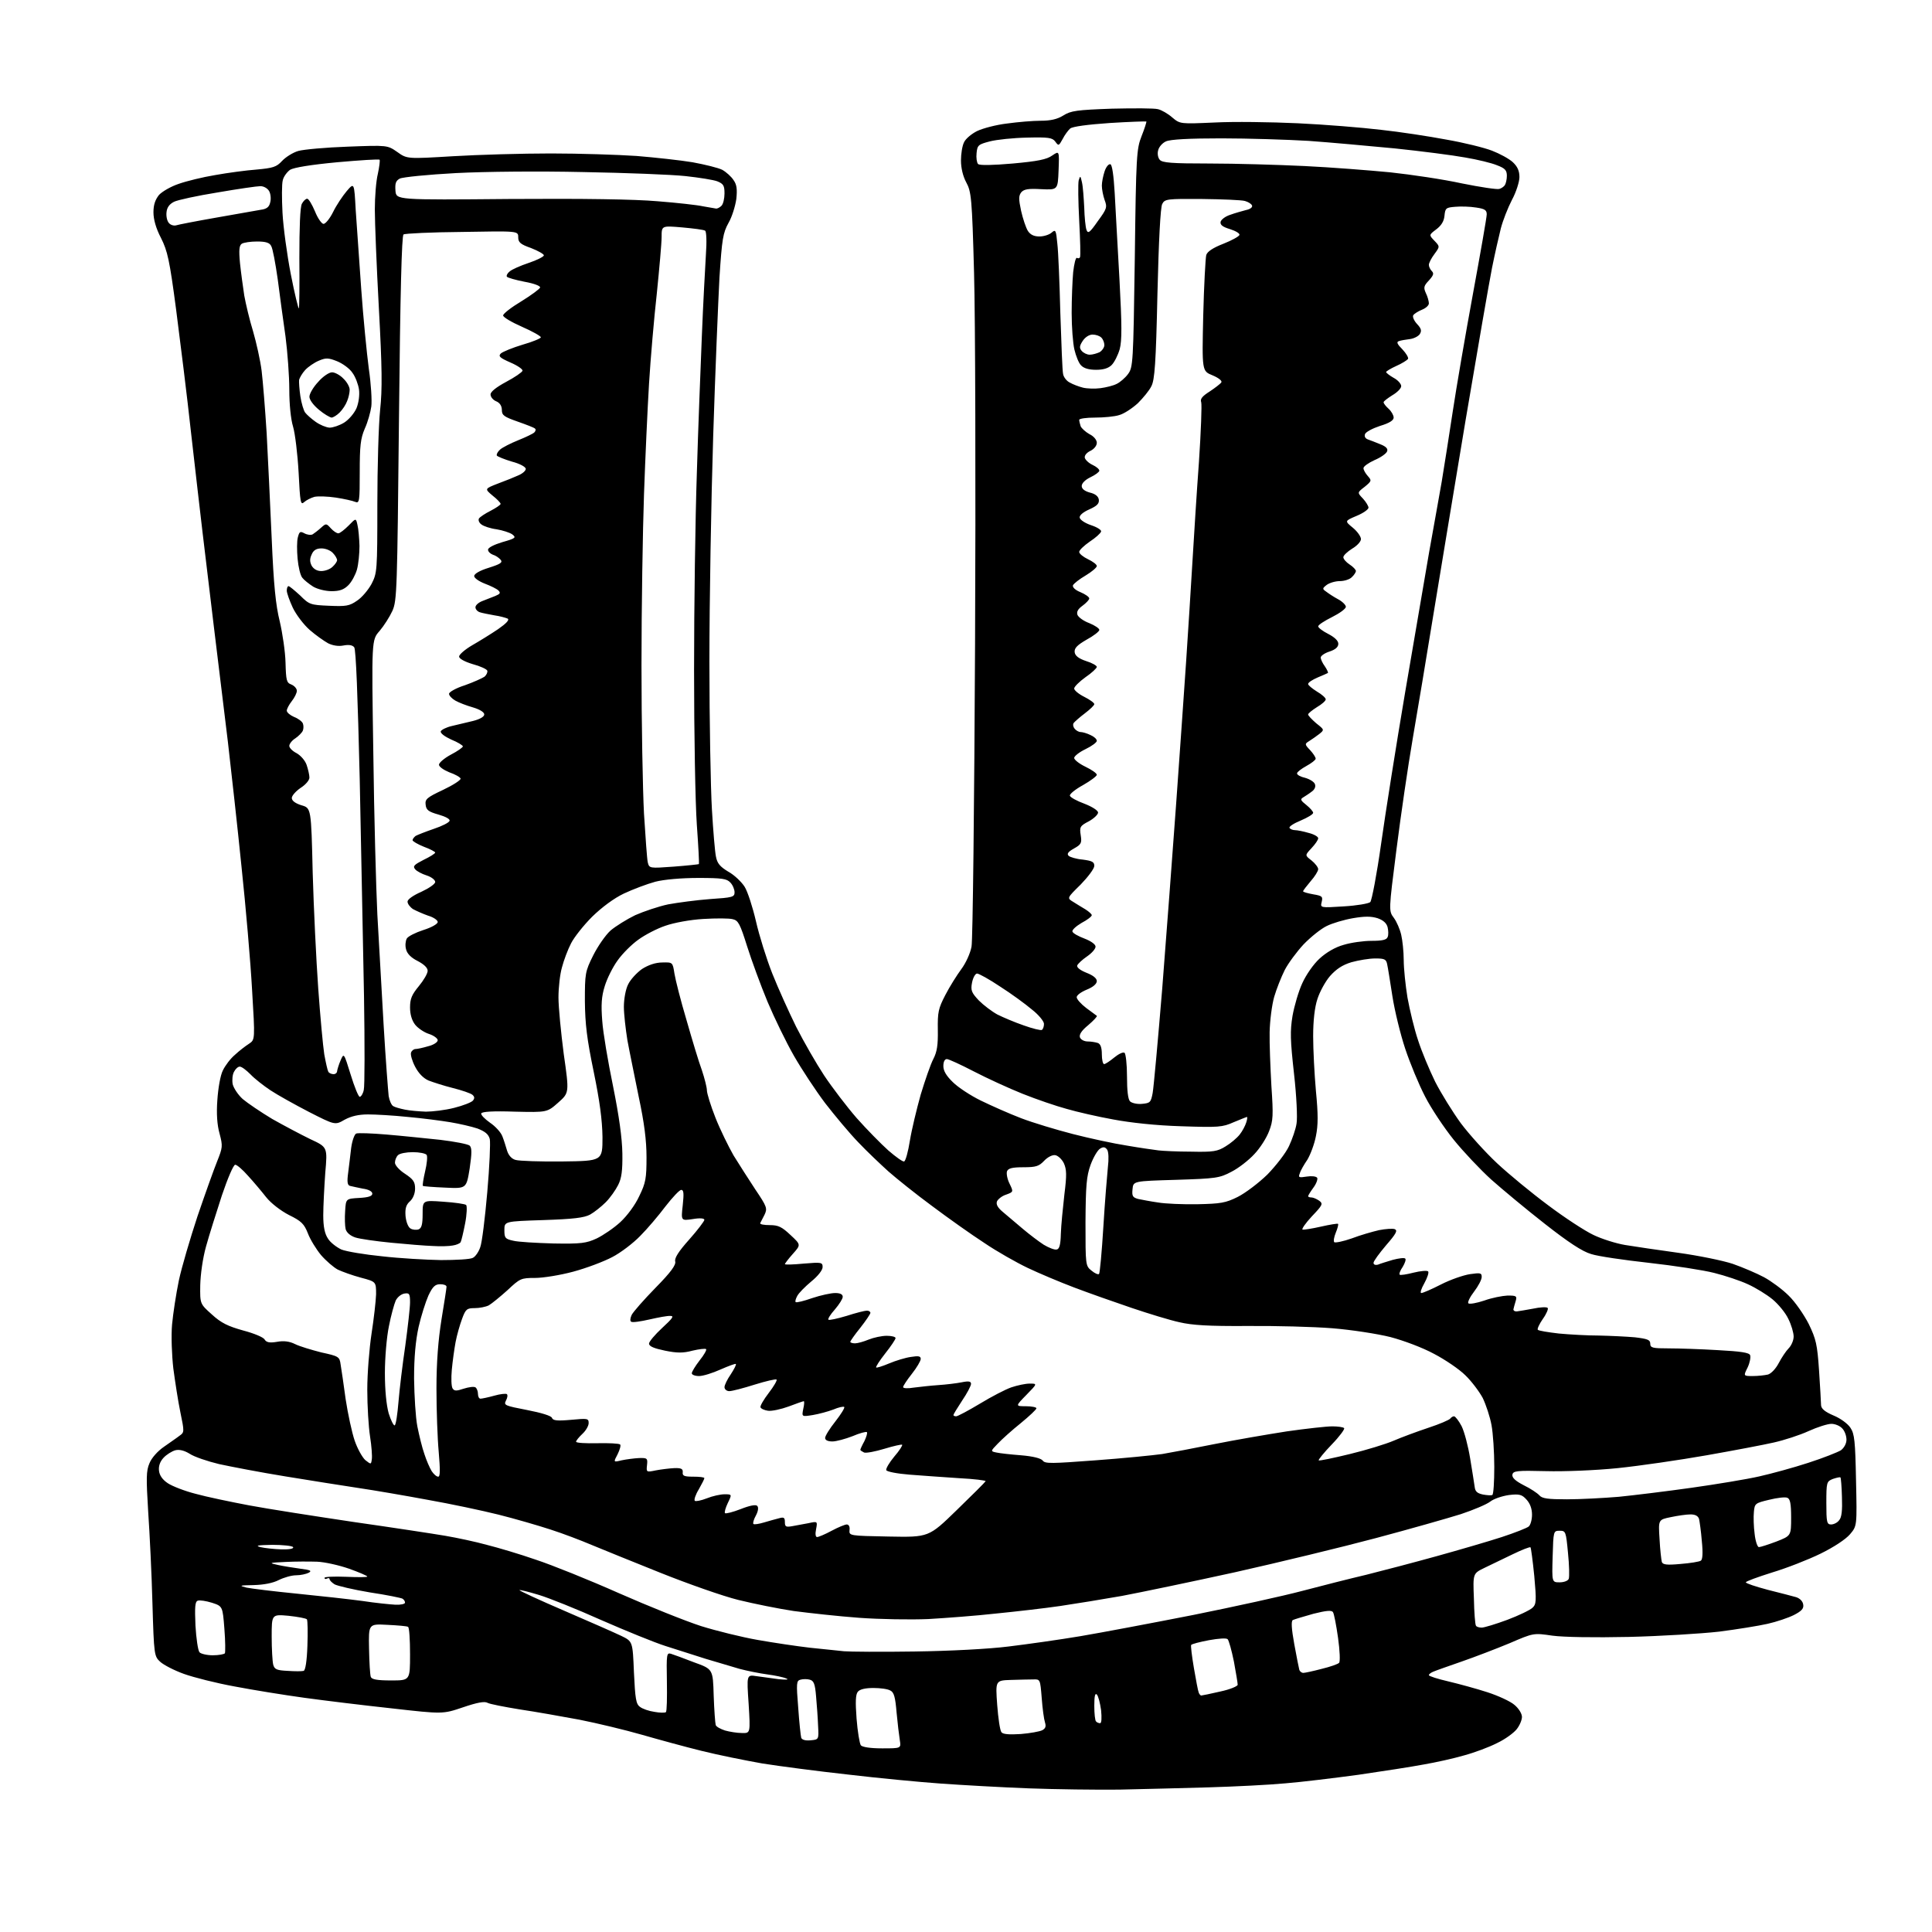 <?xml version="1.0" encoding="UTF-8" standalone="no"?>
<svg 
  version="1.1" 
  xmlns="http://www.w3.org/2000/svg" 
  xmlns:xlink="http://www.w3.org/1999/xlink" 
  xmlns:svg="http://www.w3.org/2000/svg"
  xmlns:rdf="http://www.w3.org/1999/02/22-rdf-syntax-ns#"
  xmlns:cc="http://creativecommons.org/ns#"
  xmlns:dc="http://purl.org/dc/elements/1.1/"
  viewBox="0 0 768 768"
  width="768"
  height="768"
>
<style>svg {background-color: white; }</style>"
<path stroke="none" fill="black" fill-rule="evenodd" d="M445.0,711.4C435.9,711.5 419.7,711.3 409.0,710.9C398.3,710.5 382.5,709.6 374.0,709.0C365.5,708.4 348.8,706.8 337.0,705.4C325.2,704.1 309.9,702.1 303.0,701.0C296.2,699.8 285.3,697.6 278.9,696.0C272.4,694.4 261.8,691.5 255.2,689.6C248.6,687.7 237.4,685.0 230.3,683.6C223.3,682.3 212.6,680.4 206.5,679.5C200.4,678.5 194.7,677.4 193.8,676.9C192.6,676.2 189.6,676.8 184.0,678.7C176.0,681.4 176.0,681.4 155.7,679.1C144.6,677.9 129.0,676.0 121.0,674.9C113.0,673.8 100.6,671.8 93.3,670.4C86.1,669.1 77.0,666.8 73.1,665.4C69.2,664.0 65.0,661.8 63.7,660.6C61.3,658.4 61.2,657.9 60.6,637.4C60.3,625.9 59.5,609.5 58.9,600.8C58.1,587.6 58.1,584.7 59.4,581.7C60.2,579.6 62.7,576.8 65.2,575.1C67.6,573.4 70.4,571.5 71.4,570.7C73.3,569.4 73.3,569.1 71.7,561.4C70.8,557.1 69.6,549.2 68.9,544.0C68.3,538.7 68.0,531.0 68.4,526.5C68.8,522.2 70.0,514.3 71.1,509.0C72.2,503.8 75.6,492.3 78.5,483.5C81.5,474.7 85.0,464.9 86.3,461.7C88.5,456.2 88.6,455.6 87.3,450.7C86.3,447.2 86.0,442.7 86.4,437.3C86.7,432.7 87.6,427.4 88.6,425.5C89.5,423.6 91.6,420.8 93.4,419.3C95.1,417.7 97.6,415.8 99.0,414.9C101.4,413.3 101.4,413.3 100.2,393.4C99.6,382.5 97.7,360.4 96.0,344.5C94.4,328.6 91.9,306.3 90.6,295.0C89.2,283.7 86.7,263.0 85.0,249.0C83.3,235.0 81.3,218.1 80.5,211.5C79.7,204.9 77.7,187.3 76.0,172.5C74.4,157.7 71.6,135.4 70.0,123.0C67.4,103.3 66.6,99.8 64.0,94.6C62.0,90.8 61.0,87.2 61.0,84.4C61.0,81.4 61.7,79.4 63.2,77.5C64.5,76.1 68.0,74.1 71.0,73.1C74.1,72.0 80.6,70.4 85.5,69.6C90.5,68.7 97.9,67.7 102.0,67.4C108.5,66.8 109.9,66.4 112.1,64.0C113.6,62.4 116.5,60.6 118.6,60.0C120.8,59.4 129.6,58.6 138.2,58.3C154.0,57.7 154.0,57.7 157.9,60.4C161.8,63.2 161.8,63.2 180.1,62.1C190.1,61.5 207.6,61.0 219.0,61.0C230.3,61.0 245.7,61.5 253.1,62.0C260.4,62.6 270.5,63.7 275.3,64.5C280.2,65.4 285.5,66.7 287.1,67.5C288.7,68.4 290.7,70.2 291.6,71.6C292.9,73.4 293.1,75.3 292.7,79.1C292.3,81.9 291.0,86.2 289.6,88.6C287.4,92.6 287.0,94.9 286.0,110.3C285.5,119.7 284.3,148.2 283.5,173.5C282.7,198.8 282.0,239.1 282.0,263.0C282.0,286.9 282.5,313.4 283.0,321.8C283.5,330.3 284.2,338.7 284.6,340.5C285.1,343.2 286.2,344.5 289.5,346.5C291.9,347.8 294.8,350.6 296.0,352.5C297.2,354.4 299.2,360.6 300.5,366.2C301.8,371.9 304.7,381.2 307.0,387.0C309.3,392.8 313.6,402.3 316.5,408.2C319.5,414.1 324.5,422.8 327.6,427.5C330.8,432.3 336.6,439.9 340.5,444.4C344.5,448.9 350.2,454.7 353.1,457.3C356.1,459.9 358.9,461.9 359.4,461.7C360.0,461.5 361.0,457.8 361.7,453.4C362.4,449.1 364.4,440.8 366.0,435.1C367.7,429.5 369.9,423.1 371.0,421.0C372.5,418.1 372.9,415.4 372.8,409.4C372.7,402.3 373.0,400.9 375.8,395.5C377.5,392.2 380.4,387.6 382.1,385.3C383.9,382.9 385.7,379.0 386.2,376.3C386.7,373.7 387.3,319.5 387.6,256.0C387.9,192.5 387.7,126.1 387.2,108.5C386.4,78.6 386.1,76.2 384.1,72.5C382.8,70.1 382.0,66.8 382.0,63.8C382.0,61.2 382.5,58.0 383.2,56.6C383.8,55.2 386.2,53.2 388.4,52.1C390.7,51.0 396.0,49.6 400.3,49.1C404.6,48.5 410.6,48.0 413.7,48.0C417.6,48.0 420.3,47.4 422.7,45.9C425.7,44.0 428.1,43.7 442.0,43.2C450.7,43.0 458.9,43.0 460.3,43.4C461.7,43.7 464.3,45.2 466.0,46.7C469.1,49.3 469.1,49.3 482.8,48.7C490.3,48.3 505.2,48.5 515.9,49.0C526.6,49.5 541.4,50.7 548.9,51.6C556.4,52.4 568.1,54.2 575.0,55.5C581.9,56.7 590.0,58.7 593.1,59.9C596.2,61.1 599.9,63.1 601.4,64.5C603.2,66.2 604.0,67.9 604.0,70.4C604.0,72.2 602.7,76.4 601.0,79.5C599.4,82.6 597.4,87.7 596.6,90.8C595.8,94.0 594.2,101.0 593.1,106.5C592.0,112.0 587.3,139.2 582.6,167.0C578.0,194.8 572.1,230.1 569.6,245.5C567.1,260.9 563.5,282.5 561.6,293.5C559.7,304.5 556.8,324.4 555.1,337.8C552.0,362.1 552.0,362.1 554.1,364.9C555.2,366.4 556.5,369.4 557.0,371.6C557.5,373.7 558.0,378.3 558.0,381.6C558.0,385.0 558.7,391.7 559.5,396.6C560.4,401.5 562.2,409.1 563.7,413.5C565.1,417.9 568.2,425.3 570.5,430.0C572.9,434.7 577.5,442.1 580.7,446.5C584.0,450.9 590.4,458.0 595.1,462.4C599.7,466.7 608.8,474.2 615.4,479.1C621.9,484.0 630.0,489.3 633.4,490.9C636.7,492.5 642.4,494.3 646.0,494.9C649.6,495.5 659.1,496.9 667.1,498.0C675.1,499.1 684.9,501.1 688.8,502.4C692.8,503.8 698.4,506.2 701.2,507.7C704.0,509.2 708.5,512.5 711.0,515.0C713.6,517.5 717.1,522.6 719.0,526.3C721.9,532.3 722.4,534.4 723.1,544.8C723.5,551.2 723.9,557.4 723.9,558.6C724.0,560.0 725.4,561.2 728.9,562.7C731.6,563.8 734.6,566.0 735.6,567.6C737.2,570.0 737.5,572.9 737.8,588.5C738.2,606.6 738.2,606.6 735.4,609.9C733.7,611.9 729.0,615.0 723.7,617.6C718.8,620.0 710.1,623.4 704.4,625.1C698.7,626.9 694.0,628.6 694.0,629.0C694.0,629.4 697.9,630.7 702.8,632.0C707.6,633.2 712.6,634.5 714.0,634.9C715.5,635.4 716.6,636.5 716.8,637.8C717.1,639.4 716.2,640.4 713.1,642.0C710.9,643.1 706.2,644.7 702.6,645.5C699.1,646.3 690.4,647.7 683.4,648.6C676.3,649.4 660.1,650.4 647.5,650.7C633.6,651.0 621.6,650.8 617.1,650.2C609.6,649.1 609.6,649.1 600.1,653.2C594.8,655.4 586.2,658.7 581.0,660.5C575.8,662.3 570.7,664.1 569.8,664.5C568.8,664.9 568.0,665.5 568.0,665.9C568.0,666.3 571.5,667.4 575.8,668.4C580.0,669.4 587.0,671.3 591.3,672.7C595.6,674.1 600.4,676.3 602.0,677.7C603.7,679.1 605.0,681.2 605.0,682.5C605.0,683.7 604.1,685.9 602.9,687.4C601.7,688.9 598.3,691.4 595.1,692.9C592.0,694.5 586.1,696.7 582.0,697.8C577.9,699.0 570.7,700.6 566.0,701.4C561.3,702.3 549.6,704.1 540.0,705.5C530.4,706.8 517.3,708.4 511.0,708.9C504.7,709.5 490.9,710.2 480.5,710.5C470.1,710.8 454.1,711.2 445.0,711.4zM350.7,695.0C358.2,695.0 358.2,695.0 357.7,691.8C357.4,690.0 356.8,685.0 356.4,680.7C355.9,674.7 355.4,672.7 353.9,672.0C352.9,671.4 349.9,671.0 347.2,671.0C344.0,671.0 341.8,671.5 341.0,672.5C340.1,673.6 340.0,676.5 340.5,683.2C340.9,688.3 341.7,693.1 342.2,693.8C342.9,694.5 345.9,695.0 350.7,695.0zM322.2,691.8C325.5,691.5 325.5,691.5 325.2,686.0C325.1,683.0 324.7,677.7 324.4,674.3C324.0,669.4 323.5,668.1 321.9,667.7C320.9,667.4 319.2,667.4 318.2,667.7C316.6,668.1 316.5,669.0 317.3,678.8C317.7,684.7 318.3,690.1 318.5,690.8C318.8,691.6 320.2,692.0 322.2,691.8zM405.8,689.3C409.5,689.0 413.3,688.3 414.3,687.8C415.6,687.1 415.9,686.3 415.4,684.7C415.0,683.5 414.4,679.2 414.1,675.0C413.5,667.6 413.5,667.5 410.8,667.6C409.2,667.6 405.2,667.7 401.9,667.8C395.7,668.0 395.7,668.0 396.4,677.7C396.8,683.0 397.5,687.9 398.1,688.6C398.7,689.4 401.2,689.6 405.8,689.3zM294.9,688.9C298.3,689.0 298.3,689.0 297.6,677.4C296.8,665.7 296.8,665.7 300.7,666.3C302.8,666.6 306.8,667.1 309.5,667.5C312.7,667.8 313.8,667.7 312.5,667.2C311.4,666.7 308.0,666.0 305.0,665.6C302.0,665.2 297.0,664.2 294.0,663.4C291.0,662.5 284.9,660.7 280.5,659.4C276.1,658.0 268.9,655.7 264.5,654.3C260.1,652.9 248.6,648.2 239.0,644.0C229.4,639.7 218.2,635.2 214.2,634.0C210.2,632.8 206.7,631.9 206.5,632.1C206.3,632.3 214.3,636.0 224.3,640.3C234.3,644.6 244.5,649.1 247.0,650.3C251.5,652.5 251.5,652.5 252.0,664.8C252.5,675.2 252.8,677.4 254.4,678.5C255.4,679.3 258.0,680.2 260.2,680.5C262.3,680.9 264.4,680.9 264.7,680.6C265.1,680.3 265.2,674.8 265.1,668.4C264.9,657.6 265.0,656.9 266.7,657.4C267.7,657.7 271.8,659.2 275.9,660.8C283.4,663.5 283.4,663.5 283.7,674.0C283.9,679.8 284.3,685.0 284.5,685.7C284.7,686.4 286.4,687.3 288.2,687.9C290.0,688.4 293.0,688.9 294.9,688.9zM437.3,685.0C437.9,685.0 438.0,682.9 437.7,679.8C437.3,677.0 436.6,674.2 436.0,673.6C435.3,672.9 435.0,674.3 435.0,678.1C435.0,681.2 435.3,684.0 435.7,684.3C436.0,684.7 436.8,685.0 437.3,685.0zM477.5,674.0C477.8,674.0 481.2,673.3 485.1,672.4C488.9,671.6 492.0,670.3 492.0,669.7C492.0,669.0 491.3,664.9 490.5,660.5C489.6,656.1 488.5,652.1 488.0,651.6C487.5,651.1 484.5,651.3 480.6,652.0C476.9,652.7 473.8,653.5 473.5,653.9C473.3,654.3 473.8,658.4 474.6,663.1C475.4,667.7 476.2,672.1 476.5,672.8C476.7,673.4 477.2,674.0 477.5,674.0zM155.5,668.0C163.0,668.0 163.0,668.0 163.0,657.6C163.0,651.8 162.7,646.9 162.2,646.7C161.8,646.4 158.1,646.1 154.0,645.9C146.5,645.5 146.5,645.5 146.7,655.4C146.8,660.8 147.1,665.8 147.4,666.6C147.8,667.6 149.9,668.0 155.5,668.0zM120.7,664.2C121.4,664.0 122.0,660.3 122.2,654.2C122.4,648.9 122.3,644.2 122.0,643.7C121.6,643.3 118.4,642.7 114.7,642.3C108.0,641.7 108.0,641.7 108.0,650.6C108.0,655.5 108.3,660.5 108.6,661.7C109.1,663.6 110.0,664.0 114.4,664.2C117.2,664.4 120.0,664.4 120.7,664.2zM518.1,665.0C518.7,665.0 522.0,664.3 525.4,663.4C528.7,662.6 531.9,661.5 532.3,661.0C532.8,660.6 532.6,656.1 531.9,651.1C531.2,646.1 530.3,641.5 529.9,640.9C529.4,640.0 527.3,640.2 522.1,641.5C518.2,642.6 514.5,643.7 513.9,644.0C513.2,644.5 513.4,647.5 514.5,653.6C515.4,658.5 516.3,663.1 516.5,663.8C516.7,664.4 517.4,665.0 518.1,665.0zM84.6,658.0C86.9,658.0 89.1,657.6 89.4,657.2C89.6,656.8 89.6,652.4 89.2,647.5C88.5,638.5 88.5,638.5 84.2,637.1C81.9,636.4 79.4,636.0 78.6,636.3C77.5,636.7 77.4,638.9 77.7,646.2C78.0,651.3 78.7,656.1 79.3,656.8C79.8,657.4 82.2,658.0 84.6,658.0zM363.5,656.5C377.6,656.3 393.1,655.5 401.0,654.5C408.4,653.6 421.2,651.8 429.5,650.4C437.8,649.0 457.9,645.2 474.2,642.0C490.6,638.7 510.2,634.4 517.7,632.4C525.3,630.4 536.7,627.5 543.1,626.0C549.5,624.4 562.1,621.1 571.1,618.6C580.1,616.1 591.8,612.7 597.0,611.0C602.2,609.3 607.0,607.4 607.7,606.8C608.4,606.2 609.0,604.1 609.0,602.1C609.0,599.7 608.2,597.6 606.8,596.1C605.0,594.1 604.0,593.8 599.8,594.3C597.1,594.7 593.8,595.8 592.4,596.9C591.0,598.0 585.8,600.2 580.7,601.9C575.6,603.5 560.5,607.8 547.0,611.4C533.5,615.0 508.3,621.1 490.9,625.0C473.6,628.8 453.4,633.0 446.0,634.4C438.6,635.7 427.6,637.5 421.5,638.4C415.4,639.3 404.0,640.6 396.0,641.4C388.0,642.3 375.9,643.2 369.0,643.6C362.1,643.9 349.8,643.7 341.5,643.1C333.3,642.5 321.6,641.2 315.5,640.4C309.5,639.5 299.6,637.5 293.5,636.0C287.4,634.5 273.5,629.6 262.5,625.2C251.5,620.8 239.2,615.8 235.1,614.1C231.1,612.4 223.8,609.6 218.8,608.0C213.9,606.4 204.6,603.7 198.2,602.1C191.8,600.5 179.1,597.8 170.0,596.2C160.9,594.5 148.6,592.4 142.5,591.5C136.4,590.6 123.4,588.5 113.5,586.9C103.6,585.3 91.7,583.0 87.1,582.0C82.5,580.9 77.2,579.1 75.4,577.9C73.3,576.6 71.3,576.1 69.7,576.5C68.3,576.9 66.2,578.2 65.0,579.5C63.6,581.0 63.0,582.8 63.2,584.6C63.4,586.5 64.6,588.2 66.7,589.6C68.5,590.8 73.4,592.7 77.7,593.8C82.0,595.0 91.6,597.0 99.0,598.4C106.4,599.8 125.1,602.7 140.5,605.0C155.9,607.2 172.3,609.7 177.0,610.5C181.7,611.3 189.2,612.9 193.5,614.1C197.9,615.2 206.7,617.8 213.0,620.0C219.4,622.1 234.3,628.1 246.0,633.3C257.8,638.5 272.5,644.4 278.7,646.4C284.8,648.3 294.9,650.8 301.2,651.9C307.4,653.0 316.8,654.4 322.0,655.0C327.2,655.5 333.3,656.2 335.5,656.4C337.7,656.6 350.3,656.7 363.5,656.5zM589.0,647.0C590.0,647.0 594.6,645.6 599.2,643.9C603.7,642.2 608.3,640.0 609.2,639.1C610.7,637.7 610.8,636.4 609.9,626.5C609.3,620.5 608.6,615.3 608.4,615.1C608.2,614.8 604.9,616.1 601.2,617.9C597.5,619.7 592.5,622.1 590.0,623.3C585.5,625.5 585.5,625.5 585.9,635.5C586.0,641.0 586.4,645.8 586.7,646.2C586.9,646.7 588.0,647.0 589.0,647.0zM157.2,637.9C159.3,638.0 161.0,637.6 161.0,637.1C161.0,636.5 160.6,635.9 160.0,635.5C159.5,635.2 153.7,634.0 147.0,633.0C140.4,631.9 134.1,630.4 133.0,629.8C131.9,629.1 131.0,628.2 131.0,627.7C131.0,627.3 130.6,627.2 130.0,627.5C129.4,627.8 129.0,627.7 129.0,627.2C129.0,626.8 132.8,626.6 137.5,626.8C142.2,627.0 146.0,627.0 146.0,626.7C146.0,626.4 142.7,625.0 138.8,623.6C134.8,622.2 129.0,620.9 126.0,620.8C123.0,620.7 117.3,620.7 113.5,620.9C106.9,621.2 106.7,621.3 110.5,622.1C112.7,622.6 116.7,623.2 119.5,623.6C123.4,624.1 124.1,624.4 122.7,625.2C121.7,625.7 119.5,626.2 117.7,626.2C115.9,626.2 112.8,627.1 110.8,628.1C108.5,629.3 104.8,630.0 100.8,630.1C95.1,630.2 94.9,630.3 98.0,631.1C99.9,631.5 108.9,632.6 118.0,633.5C127.1,634.4 138.8,635.7 144.0,636.4C149.2,637.2 155.2,637.8 157.2,637.9zM620.0,629.0C621.7,629.0 623.3,628.4 623.6,627.6C623.9,626.8 623.8,622.1 623.3,617.3C622.5,608.8 622.4,608.5 620.0,608.5C617.5,608.5 617.5,608.6 617.2,618.8C616.9,629.0 616.9,629.0 620.0,629.0zM668.0,621.7C671.9,621.4 675.5,620.8 676.1,620.4C676.8,620.0 677.0,617.4 676.5,612.6C676.2,608.7 675.6,604.7 675.4,603.8C675.0,602.6 673.9,602.0 672.0,602.0C670.4,602.0 666.9,602.5 664.1,603.1C659.2,604.1 659.2,604.1 659.7,611.8C659.9,616.0 660.4,620.1 660.6,620.9C661.0,622.0 662.6,622.2 668.0,621.7zM111.8,615.9C115.1,616.0 116.9,615.6 116.5,615.0C116.2,614.5 112.4,614.1 108.2,614.1C102.5,614.2 101.3,614.4 103.5,615.0C105.2,615.4 108.9,615.8 111.8,615.9zM699.2,615.0C699.8,615.0 702.9,614.0 706.1,612.8C712.0,610.5 712.0,610.5 712.0,603.2C712.0,597.7 711.6,595.8 710.5,595.4C709.7,595.0 706.4,595.4 703.2,596.2C697.7,597.5 697.5,597.7 697.2,601.0C697.0,602.9 697.1,606.9 697.5,609.8C697.8,612.6 698.6,615.0 699.2,615.0zM324.8,611.0C325.4,611.0 328.0,609.9 330.6,608.5C333.2,607.1 335.9,606.0 336.6,606.0C337.4,606.0 337.9,606.9 337.7,608.2C337.5,610.5 337.6,610.5 353.3,610.8C369.2,611.1 369.2,611.1 380.3,600.3C386.5,594.3 391.6,589.2 391.8,588.8C392.0,588.5 387.2,587.9 381.3,587.6C375.4,587.2 366.5,586.6 361.6,586.2C356.5,585.8 352.5,585.0 352.3,584.4C352.1,583.8 353.5,581.4 355.5,579.0C357.5,576.7 358.9,574.5 358.6,574.3C358.4,574.1 355.2,574.8 351.6,575.9C348.0,577.0 344.3,577.7 343.5,577.4C342.7,577.0 342.0,576.6 342.0,576.3C342.0,576.1 342.7,574.5 343.6,572.9C344.4,571.2 344.9,569.6 344.6,569.3C344.3,569.0 341.7,569.7 338.9,570.9C336.1,572.0 332.4,573.0 330.9,573.0C329.1,573.0 328.0,572.5 328.0,571.6C328.0,570.8 329.8,567.9 332.1,565.0C334.3,562.2 335.9,559.6 335.6,559.3C335.3,559.0 333.4,559.4 331.3,560.3C329.2,561.1 325.5,562.1 323.1,562.5C318.7,563.2 318.7,563.2 319.3,560.1C319.7,558.4 319.8,557.0 319.5,557.0C319.3,557.0 316.6,557.9 313.5,559.1C310.5,560.2 306.8,561.0 305.3,560.8C303.9,560.6 302.5,560.0 302.3,559.4C302.1,558.9 303.6,556.3 305.6,553.7C307.6,551.1 309.0,548.7 308.7,548.4C308.4,548.1 304.5,549.0 300.0,550.4C295.6,551.8 291.0,553.0 289.9,553.0C288.9,553.0 288.0,552.3 288.0,551.4C288.0,550.6 289.1,548.3 290.5,546.3C291.8,544.3 292.8,542.4 292.5,542.2C292.3,542.0 289.6,543.0 286.4,544.4C283.3,545.8 279.5,547.0 277.9,547.0C276.3,547.0 275.0,546.5 275.0,545.9C275.0,545.3 276.4,543.0 278.1,540.8C279.8,538.7 281.0,536.6 280.7,536.3C280.3,536.0 277.9,536.3 275.3,536.9C271.6,537.9 269.2,537.9 264.3,536.9C260.0,536.0 258.0,535.2 258.0,534.1C258.0,533.3 260.4,530.5 263.2,527.9C267.3,524.1 268.1,523.1 266.5,523.1C265.4,523.0 261.7,523.7 258.2,524.5C254.7,525.3 251.4,525.8 250.9,525.4C250.4,525.1 250.5,524.0 251.1,522.7C251.7,521.5 256.0,516.6 260.6,511.9C266.7,505.7 268.8,502.8 268.4,501.4C268.1,500.1 269.7,497.5 274.0,492.7C277.3,489.0 280.0,485.4 280.0,484.9C280.0,484.3 278.3,484.1 275.4,484.6C270.7,485.3 270.7,485.3 271.4,479.1C271.9,474.4 271.8,473.0 270.8,473.0C270.1,473.0 267.3,476.0 264.5,479.6C261.8,483.2 257.3,488.5 254.5,491.3C251.7,494.2 246.7,498.0 243.4,499.7C240.0,501.5 233.1,504.1 227.9,505.5C222.7,506.9 215.9,508.0 212.7,508.0C207.1,508.0 206.7,508.2 201.7,512.9C198.8,515.5 195.5,518.2 194.3,518.9C193.1,519.5 190.6,520.0 188.7,520.0C185.6,520.0 185.1,520.4 183.7,524.2C182.8,526.6 181.6,530.8 181.1,533.5C180.6,536.2 179.9,541.2 179.6,544.5C179.3,547.8 179.4,551.1 179.9,551.9C180.6,553.0 181.4,553.0 184.4,552.0C186.3,551.4 188.4,551.1 189.0,551.5C189.5,551.8 190.0,553.0 190.0,554.1C190.0,555.1 190.4,556.0 191.0,556.0C191.5,556.0 194.0,555.5 196.5,554.8C198.9,554.1 201.2,553.9 201.5,554.2C201.9,554.6 201.7,555.7 201.1,556.8C200.2,558.6 200.7,558.8 209.5,560.5C215.2,561.6 219.1,562.8 219.4,563.6C219.8,564.7 221.4,564.9 227.0,564.4C233.5,563.8 234.0,563.8 234.0,565.7C234.0,566.8 232.9,568.7 231.5,570.0C230.1,571.3 229.0,572.7 229.0,573.1C229.0,573.6 232.8,573.8 237.4,573.7C242.0,573.6 246.1,573.8 246.5,574.2C246.9,574.5 246.4,576.3 245.5,578.1C243.8,581.3 243.8,581.3 247.1,580.5C249.0,580.1 252.1,579.7 254.0,579.6C257.3,579.5 257.5,579.7 257.2,582.4C256.9,585.2 256.9,585.3 260.7,584.5C262.8,584.1 266.1,583.7 268.0,583.6C270.8,583.5 271.5,583.9 271.4,585.2C271.2,586.7 272.0,587.0 275.6,587.0C278.0,587.0 280.0,587.2 280.0,587.6C280.0,587.9 279.0,589.9 277.8,592.0C276.5,594.1 275.8,596.2 276.2,596.6C276.6,596.9 278.7,596.5 281.0,595.6C283.2,594.7 286.4,594.0 288.0,594.0C291.0,594.0 291.0,594.0 289.3,597.5C288.4,599.4 287.9,601.2 288.2,601.5C288.5,601.8 291.3,601.1 294.4,599.9C297.9,598.5 300.4,598.0 301.0,598.6C301.6,599.2 301.4,600.7 300.5,602.4C299.6,604.0 299.2,605.5 299.5,605.8C299.8,606.1 301.7,605.8 303.7,605.2C305.8,604.6 308.5,603.8 309.8,603.5C311.6,603.0 312.0,603.3 312.0,605.0C312.0,606.9 312.4,607.1 314.8,606.7C316.3,606.4 319.2,605.9 321.3,605.5C325.0,604.7 325.0,604.7 324.4,607.9C324.0,609.8 324.2,611.0 324.8,611.0zM727.9,606.0C728.9,606.0 730.4,605.3 731.1,604.3C732.1,603.2 732.4,600.4 732.2,595.1C732.1,591.0 731.8,587.4 731.6,587.3C731.4,587.1 730.1,587.4 728.6,587.9C726.1,588.9 726.0,589.2 726.0,597.5C726.0,605.1 726.2,606.0 727.9,606.0zM622.9,596.0C628.2,596.0 637.5,595.5 643.5,595.0C649.5,594.4 662.6,592.8 672.5,591.4C682.4,590.0 694.5,588.0 699.3,586.9C704.2,585.8 713.0,583.4 718.8,581.5C724.7,579.6 730.5,577.3 731.8,576.5C733.1,575.5 734.0,573.8 734.0,572.3C734.0,570.8 733.3,568.8 732.3,567.8C731.4,566.8 729.5,566.0 728.0,566.0C726.5,566.0 722.4,567.3 718.9,568.9C715.4,570.5 709.2,572.5 705.2,573.4C701.3,574.3 689.2,576.6 678.4,578.5C667.6,580.4 651.8,582.7 643.1,583.6C634.3,584.5 621.8,585.0 614.5,584.8C602.9,584.5 601.5,584.7 601.2,586.2C601.0,587.4 602.4,588.7 605.7,590.4C608.4,591.7 611.2,593.6 611.9,594.4C613.0,595.7 615.3,596.0 622.9,596.0zM593.2,594.3C593.7,594.1 594.0,589.0 594.0,583.1C594.0,577.2 593.5,569.7 592.9,566.5C592.3,563.2 590.7,558.4 589.4,555.7C588.0,553.1 584.9,549.0 582.5,546.7C580.1,544.3 574.5,540.5 570.1,538.2C565.5,535.7 558.0,532.9 552.7,531.5C547.5,530.2 537.1,528.6 529.6,528.0C522.1,527.4 506.8,527.0 495.7,527.1C480.4,527.2 473.9,526.8 468.8,525.6C465.1,524.8 456.6,522.2 449.8,519.9C443.0,517.6 432.8,514.0 427.0,511.8C421.2,509.6 412.9,506.1 408.5,504.0C404.1,501.9 396.3,497.5 391.3,494.1C386.2,490.8 376.9,484.2 370.5,479.4C364.1,474.7 356.4,468.5 353.2,465.7C350.1,462.9 344.6,457.7 341.2,454.1C337.7,450.5 331.8,443.4 328.0,438.5C324.3,433.6 318.7,425.1 315.6,419.7C312.5,414.3 307.8,404.6 305.1,398.2C302.4,391.7 298.8,381.9 297.0,376.2C294.2,367.3 293.5,365.9 291.3,365.4C289.9,365.0 284.6,365.0 279.6,365.3C274.4,365.6 267.9,366.8 264.5,368.0C261.2,369.1 256.4,371.6 253.8,373.5C251.1,375.4 247.4,379.1 245.5,381.8C243.6,384.4 241.3,389.0 240.4,392.0C239.1,396.1 238.9,399.4 239.4,405.8C239.7,410.4 241.7,422.1 243.7,431.8C246.1,443.7 247.3,452.4 247.4,458.5C247.5,465.3 247.1,468.4 245.7,471.1C244.7,473.1 242.5,476.2 240.8,477.9C239.0,479.7 236.2,481.9 234.6,482.8C232.2,484.1 227.9,484.6 216.0,485.0C200.5,485.5 200.5,485.5 200.5,489.0C200.5,492.1 200.8,492.5 204.0,493.2C205.9,493.7 213.1,494.1 220.0,494.3C231.0,494.5 233.1,494.2 237.2,492.3C239.7,491.1 244.0,488.2 246.6,485.8C249.3,483.3 252.5,479.0 254.1,475.5C256.7,470.2 257.0,468.4 257.0,460.0C257.0,453.3 256.1,446.3 253.9,436.0C252.3,428.0 250.2,417.9 249.4,413.5C248.7,409.1 248.0,403.1 248.0,400.2C248.0,397.2 248.7,393.2 249.7,391.3C250.6,389.4 253.1,386.7 255.2,385.2C257.7,383.6 260.6,382.6 263.3,382.6C267.4,382.5 267.4,382.5 268.1,387.0C268.5,389.5 270.6,397.8 272.9,405.5C275.1,413.2 277.8,422.2 279.0,425.4C280.1,428.7 281.0,432.3 281.0,433.4C281.0,434.6 282.5,439.5 284.4,444.3C286.3,449.1 289.6,455.8 291.6,459.3C293.7,462.7 297.6,468.8 300.3,472.9C304.9,479.7 305.1,480.4 303.9,482.9C303.2,484.3 302.4,485.8 302.2,486.2C302.0,486.7 303.7,487.0 306.0,487.0C309.4,487.0 310.8,487.7 314.2,490.9C318.4,494.8 318.4,494.8 315.2,498.4C313.4,500.4 312.0,502.3 312.0,502.5C312.0,502.8 315.4,502.7 319.5,502.3C326.6,501.7 327.0,501.8 327.0,503.7C327.0,504.9 325.1,507.3 322.5,509.4C320.0,511.5 317.5,514.0 316.9,515.2C316.3,516.3 316.0,517.4 316.3,517.6C316.6,517.9 319.5,517.2 322.9,516.0C326.2,514.9 330.3,514.0 332.0,514.0C334.0,514.0 335.0,514.5 335.0,515.5C335.0,516.3 333.6,518.5 331.9,520.5C330.1,522.5 329.0,524.3 329.3,524.6C329.6,524.9 332.8,524.2 336.5,523.1C340.2,521.9 343.8,521.0 344.6,521.0C345.4,521.0 346.0,521.4 346.0,521.9C346.0,522.3 344.2,525.0 342.0,527.8C339.8,530.5 338.0,533.1 338.0,533.4C338.0,533.7 338.8,534.0 339.9,534.0C340.9,534.0 343.4,533.3 345.3,532.5C347.3,531.7 350.5,531.0 352.5,531.0C354.4,531.0 356.0,531.4 356.0,531.9C356.0,532.4 354.2,535.1 351.9,538.0C349.7,540.8 348.0,543.4 348.3,543.6C348.5,543.8 350.8,543.1 353.4,542.0C356.0,540.9 359.9,539.7 362.1,539.4C365.2,538.9 366.0,539.1 366.0,540.2C366.0,541.0 364.4,543.7 362.5,546.1C360.6,548.5 359.0,550.9 359.0,551.4C359.0,551.9 360.9,552.0 363.2,551.6C365.6,551.3 370.0,550.8 373.0,550.6C376.0,550.4 380.2,549.9 382.2,549.5C385.1,548.9 386.0,549.1 386.0,550.1C386.0,550.9 384.4,553.9 382.5,556.7C380.6,559.6 379.0,562.2 379.0,562.5C379.0,562.8 379.5,563.0 380.1,563.0C380.7,563.0 385.0,560.7 389.5,558.0C394.1,555.2 399.7,552.3 402.0,551.5C404.4,550.7 407.6,550.0 409.3,550.0C412.4,550.0 412.4,550.0 408.0,554.5C403.6,559.0 403.6,559.0 407.8,559.0C410.1,559.0 412.0,559.4 412.0,559.8C412.0,560.3 409.2,562.9 405.8,565.7C402.3,568.5 398.2,572.2 396.6,573.9C393.7,576.9 393.7,576.9 396.1,577.4C397.4,577.7 401.9,578.2 405.9,578.5C410.7,578.9 413.8,579.7 414.5,580.6C415.4,581.9 418.1,581.8 435.5,580.5C446.5,579.7 458.4,578.5 462.0,578.0C465.6,577.4 475.0,575.6 483.0,574.0C491.0,572.4 503.8,570.2 511.5,569.0C519.2,567.9 527.3,567.0 529.6,567.0C531.8,567.0 534.0,567.3 534.3,567.7C534.7,568.0 532.5,571.0 529.4,574.2C526.3,577.4 524.0,580.3 524.2,580.5C524.4,580.8 530.0,579.6 536.6,578.0C543.2,576.4 551.0,574.0 554.0,572.7C557.0,571.4 563.2,569.1 567.7,567.6C572.3,566.1 576.2,564.4 576.5,563.9C576.9,563.4 577.5,563.0 578.0,563.0C578.5,563.0 579.9,564.8 581.0,566.9C582.1,569.1 583.6,574.8 584.4,579.7C585.2,584.5 586.0,589.6 586.2,591.0C586.4,592.9 587.2,593.6 589.5,594.1C591.1,594.4 592.8,594.5 593.2,594.3zM174.2,587.0C175.0,587.0 175.0,584.3 174.4,577.2C173.9,571.9 173.5,560.5 173.5,552.0C173.5,541.4 174.2,532.7 175.5,524.5C176.6,517.9 177.5,512.0 177.5,511.5C177.5,510.9 176.4,510.5 175.0,510.5C173.0,510.5 172.0,511.4 170.3,515.0C169.2,517.5 167.4,523.1 166.4,527.5C165.2,533.0 164.6,539.5 164.6,548.0C164.7,554.9 165.2,563.4 165.9,567.0C166.6,570.5 167.8,575.5 168.7,578.0C169.5,580.5 170.8,583.5 171.6,584.8C172.4,586.0 173.5,587.0 174.2,587.0zM147.8,580.1C148.0,578.9 147.7,574.8 147.1,571.0C146.5,567.2 146.0,558.9 146.0,552.4C146.0,546.0 146.8,536.0 147.7,530.1C148.6,524.3 149.4,517.3 149.5,514.5C149.5,509.5 149.5,509.5 143.5,507.9C140.1,507.0 136.0,505.5 134.3,504.7C132.6,503.8 129.6,501.2 127.6,498.9C125.7,496.6 123.3,492.7 122.4,490.3C120.9,486.5 119.8,485.4 114.9,483.0C111.6,481.3 107.7,478.3 105.8,475.9C104.0,473.6 100.8,469.8 98.6,467.4C96.5,465.0 94.2,463.0 93.5,463.0C92.8,463.0 90.5,468.4 88.2,475.2C86.0,482.0 83.1,491.1 81.9,495.5C80.6,500.1 79.7,506.6 79.6,510.9C79.5,518.3 79.5,518.3 84.2,522.5C87.9,525.9 90.6,527.2 96.7,528.9C100.9,530.0 104.8,531.6 105.2,532.5C105.9,533.6 107.1,533.9 110.1,533.4C112.8,532.9 115.1,533.2 117.3,534.3C119.1,535.2 123.8,536.6 127.7,537.6C134.6,539.1 135.0,539.3 135.4,542.4C135.7,544.1 136.6,550.3 137.4,556.2C138.3,562.1 139.9,569.5 141.0,572.7C142.1,575.9 144.0,579.3 145.2,580.4C147.5,582.2 147.5,582.2 147.8,580.1zM156.9,566.6C157.4,566.3 158.0,562.1 158.4,557.3C158.8,552.4 160.0,542.4 161.1,535.0C162.1,527.6 163.0,519.8 163.0,517.7C163.0,514.3 162.7,513.9 160.8,514.2C159.5,514.4 158.0,515.6 157.3,517.0C156.7,518.4 155.4,523.0 154.6,527.2C153.7,531.5 153.0,539.8 153.0,545.8C153.0,552.7 153.6,558.5 154.5,561.8C155.4,564.7 156.5,566.8 156.9,566.6zM696.8,547.0C698.8,547.0 701.5,546.7 702.8,546.4C704.1,546.0 705.9,544.1 707.1,541.8C708.2,539.7 710.0,537.0 711.0,536.0C712.1,534.9 713.0,532.8 713.0,531.3C713.0,529.8 712.1,526.7 710.9,524.3C709.8,521.9 706.9,518.4 704.6,516.5C702.3,514.6 697.9,511.9 694.8,510.5C691.8,509.1 685.8,507.1 681.4,506.0C677.1,504.9 665.4,503.1 655.5,502.0C645.6,500.9 635.2,499.4 632.5,498.5C629.0,497.5 623.4,493.8 614.1,486.5C606.8,480.8 597.2,472.8 592.8,468.9C588.4,464.9 581.7,457.8 577.9,453.1C574.1,448.4 568.9,440.6 566.5,435.9C564.0,431.1 560.5,422.6 558.6,416.9C556.7,411.2 554.4,401.8 553.5,396.0C552.6,390.2 551.7,384.5 551.4,383.2C551.0,381.3 550.3,381.0 546.7,381.0C544.3,381.0 540.1,381.7 537.2,382.5C533.6,383.6 531.2,385.2 528.7,388.0C526.8,390.2 524.6,394.3 523.7,397.1C522.6,400.4 522.0,405.7 522.0,411.9C522.0,417.2 522.5,427.0 523.1,433.7C524.0,442.9 524.0,447.2 523.1,451.6C522.5,454.8 520.9,459.0 519.7,461.0C518.4,462.9 517.0,465.3 516.7,466.4C516.0,468.1 516.3,468.2 519.5,467.7C521.4,467.4 523.2,467.6 523.6,468.2C523.9,468.7 523.3,470.5 522.1,472.1C521.0,473.6 520.0,475.2 520.0,475.5C520.0,475.8 520.6,476.0 521.3,476.0C522.0,476.0 523.4,476.6 524.4,477.3C526.0,478.5 525.8,479.0 521.5,483.5C519.0,486.2 517.3,488.6 517.8,488.8C518.3,488.9 521.6,488.4 525.1,487.6C528.6,486.8 531.7,486.3 531.9,486.5C532.1,486.8 531.7,488.3 531.0,490.0C530.3,491.7 530.0,493.4 530.4,493.8C530.8,494.1 533.9,493.5 537.3,492.3C540.7,491.0 545.6,489.6 548.2,489.0C550.8,488.5 553.6,488.3 554.4,488.6C555.7,489.1 555.0,490.4 551.0,495.0C548.3,498.2 546.0,501.3 546.0,502.0C546.0,502.7 546.7,503.0 547.8,502.7C548.7,502.3 551.4,501.5 553.7,500.8C556.0,500.2 558.2,499.9 558.6,500.3C559.0,500.6 558.5,502.1 557.6,503.6C556.6,505.0 556.1,506.4 556.4,506.7C556.6,507.0 559.2,506.6 561.9,505.9C564.7,505.2 567.3,505.0 567.7,505.4C568.1,505.8 567.4,507.9 566.2,510.1C565.0,512.2 564.4,514.0 565.0,514.0C565.6,514.0 569.1,512.5 572.8,510.6C576.5,508.7 581.7,506.9 584.3,506.5C588.5,505.9 589.0,506.0 589.0,507.6C589.0,508.7 587.6,511.3 586.0,513.4C584.3,515.6 583.3,517.7 583.7,518.1C584.2,518.5 587.0,518.0 590.0,517.0C593.0,515.9 597.2,515.1 599.3,515.0C602.8,515.0 603.1,515.2 602.5,517.2C602.1,518.5 601.7,520.0 601.6,520.5C601.6,521.0 602.2,521.4 603.0,521.3C603.8,521.2 606.8,520.7 609.5,520.2C612.2,519.6 614.8,519.5 615.2,519.9C615.6,520.2 614.8,522.2 613.3,524.3C611.9,526.3 611.0,528.3 611.3,528.6C611.6,529.0 615.4,529.6 619.7,530.1C624.0,530.5 631.1,530.9 635.6,530.9C640.1,531.0 646.5,531.3 649.9,531.6C654.9,532.2 656.0,532.6 656.0,534.1C656.0,535.8 656.9,536.0 663.3,536.0C667.4,536.0 676.2,536.3 682.9,536.7C692.2,537.2 695.3,537.7 695.7,538.7C696.0,539.5 695.6,541.7 694.7,543.6C693.0,547.0 693.0,547.0 696.8,547.0zM436.9,506.4C437.2,506.1 438.0,497.7 438.6,487.7C439.2,477.7 440.1,467.0 440.4,464.0C440.8,460.7 440.7,457.9 440.1,457.0C439.3,455.9 438.6,455.8 437.3,456.6C436.3,457.2 434.6,460.1 433.5,463.1C431.9,467.6 431.6,471.2 431.5,485.8C431.5,502.9 431.5,503.2 433.9,505.1C435.2,506.2 436.6,506.8 436.9,506.4zM175.3,500.9C181.3,500.9 187.0,500.6 188.0,500.0C189.0,499.5 190.3,497.6 190.9,495.8C191.6,494.0 192.8,484.2 193.7,473.9C194.6,463.7 195.0,454.2 194.7,452.8C194.2,450.9 192.9,449.8 189.8,448.6C187.4,447.8 182.6,446.7 179.0,446.1C175.4,445.5 167.8,444.5 162.1,444.0C156.4,443.4 149.3,443.0 146.3,443.0C142.5,443.0 139.6,443.7 137.0,445.1C133.2,447.3 133.2,447.3 122.8,442.0C117.2,439.1 110.2,435.2 107.5,433.4C104.8,431.6 101.2,428.8 99.6,427.1C97.9,425.4 96.1,424.0 95.3,424.0C94.6,424.0 93.6,424.9 93.0,426.1C92.4,427.2 92.2,429.4 92.5,431.0C92.9,432.6 94.7,435.3 96.5,436.9C98.4,438.5 103.7,442.1 108.2,444.8C112.8,447.4 119.6,451.0 123.3,452.8C130.2,456.0 130.2,456.0 129.3,466.2C128.9,471.9 128.5,479.5 128.5,483.1C128.5,487.7 129.1,490.5 130.4,492.4C131.3,493.9 133.8,495.8 135.7,496.7C137.7,497.5 144.9,498.7 151.9,499.4C158.8,500.2 169.4,500.8 175.3,500.9zM420.0,496.7C421.1,496.6 421.6,494.9 421.7,490.5C421.8,487.2 422.5,480.2 423.1,474.9C424.1,467.0 424.0,464.9 422.9,462.4C422.1,460.8 420.6,459.4 419.5,459.2C418.3,459.0 416.4,460.0 415.0,461.5C413.0,463.6 411.8,464.0 406.8,464.0C402.4,464.0 400.8,464.4 400.3,465.6C400.0,466.5 400.4,468.7 401.3,470.5C402.9,473.8 402.9,473.8 399.9,474.9C398.3,475.4 396.7,476.7 396.3,477.6C395.9,478.8 396.6,480.1 398.8,481.9C400.5,483.3 404.0,486.3 406.6,488.5C409.2,490.7 412.9,493.5 414.9,494.8C416.9,496.0 419.2,496.9 420.0,496.7zM180.0,495.1C178.6,495.4 175.0,495.5 172.0,495.3C169.0,495.2 161.6,494.6 155.5,494.0C149.4,493.4 143.0,492.5 141.2,491.9C139.2,491.2 137.8,490.0 137.4,488.6C137.1,487.4 137.0,484.1 137.2,481.4C137.5,476.5 137.5,476.5 142.8,476.2C146.4,476.0 148.0,475.5 148.0,474.5C148.0,473.6 146.5,472.8 144.2,472.5C142.2,472.1 139.9,471.6 139.1,471.4C138.1,471.1 137.9,469.8 138.4,466.2C138.7,463.6 139.3,459.2 139.6,456.3C140.0,453.4 140.9,450.9 141.6,450.6C142.4,450.3 147.8,450.5 153.7,451.0C159.7,451.5 169.2,452.5 175.0,453.1C180.8,453.8 186.0,454.8 186.7,455.4C187.6,456.3 187.6,458.3 186.7,464.5C185.4,472.5 185.4,472.5 177.0,472.1C172.3,471.9 168.3,471.6 168.1,471.4C167.9,471.2 168.3,468.6 169.0,465.6C169.7,462.7 170.0,459.7 169.6,459.1C169.2,458.5 166.7,458.0 164.1,458.0C161.5,458.0 158.9,458.5 158.2,459.2C157.5,459.9 157.0,461.2 157.0,462.2C157.0,463.2 158.8,465.2 161.0,466.6C164.3,468.8 165.0,469.8 165.0,472.5C165.0,474.4 164.2,476.4 163.0,477.5C161.4,478.9 161.0,480.4 161.2,483.3C161.4,485.6 162.2,487.7 163.1,488.3C164.0,488.9 165.5,489.0 166.4,488.7C167.6,488.2 168.0,486.7 168.0,482.6C168.0,477.1 168.0,477.1 176.2,477.7C180.8,478.0 184.9,478.6 185.3,479.0C185.7,479.4 185.6,482.7 184.9,486.3C184.2,489.9 183.4,493.3 183.1,493.8C182.8,494.3 181.4,494.9 180.0,495.1zM476.0,478.7C485.2,478.5 487.2,478.2 492.0,475.8C495.0,474.3 500.3,470.3 503.8,466.9C507.2,463.4 511.1,458.4 512.4,455.6C513.7,452.8 515.1,448.8 515.4,446.6C515.8,444.5 515.4,435.7 514.4,426.9C512.9,413.4 512.8,409.9 513.8,403.8C514.5,399.9 516.2,394.0 517.7,390.8C519.2,387.5 522.1,383.3 524.5,381.1C527.2,378.6 530.8,376.5 534.1,375.6C537.0,374.7 542.0,374.0 545.2,374.0C549.5,374.0 551.2,373.6 551.6,372.5C552.0,371.7 551.9,369.9 551.6,368.6C551.2,367.0 549.9,365.8 547.6,365.0C545.0,364.2 542.5,364.2 537.8,365.0C534.3,365.6 529.6,367.0 527.4,368.1C525.1,369.2 521.0,372.5 518.2,375.4C515.5,378.3 512.1,382.9 510.7,385.6C509.3,388.4 507.4,393.2 506.5,396.3C505.6,399.5 504.8,405.7 504.7,410.3C504.6,414.8 505.0,424.4 505.4,431.7C506.2,443.4 506.1,445.5 504.5,449.6C503.5,452.3 500.9,456.4 498.6,458.8C496.4,461.2 492.3,464.4 489.5,465.8C484.8,468.3 483.4,468.5 467.5,469.0C450.5,469.5 450.5,469.5 450.2,472.7C449.9,475.5 450.3,476.0 452.4,476.6C453.9,476.9 457.4,477.6 460.3,478.0C463.1,478.5 470.2,478.8 476.0,478.7zM223.5,461.7C239.5,461.5 239.5,461.5 239.5,452.0C239.4,445.2 238.4,437.7 236.0,426.0C233.3,413.0 232.6,407.1 232.5,398.0C232.5,387.0 232.6,386.2 235.8,379.8C237.6,376.2 240.7,371.7 242.7,369.9C244.7,368.2 249.2,365.4 252.5,363.8C255.9,362.3 261.8,360.3 265.6,359.5C269.4,358.8 276.9,357.8 282.2,357.4C291.2,356.8 292.0,356.6 292.0,354.7C292.0,353.6 291.3,351.8 290.3,350.8C288.9,349.3 287.1,349.0 277.6,349.0C270.9,349.0 264.0,349.6 260.5,350.5C257.2,351.4 251.6,353.5 248.0,355.2C244.0,357.1 239.2,360.7 235.4,364.4C232.0,367.8 228.2,372.6 227.0,375.0C225.7,377.5 224.1,381.8 223.4,384.5C222.6,387.2 222.0,392.6 222.0,396.5C222.0,400.4 223.0,410.5 224.1,419.0C226.3,434.4 226.3,434.4 221.9,438.3C217.5,442.2 217.5,442.2 204.6,441.9C195.8,441.6 191.6,441.9 191.3,442.6C191.1,443.2 192.7,444.8 194.8,446.3C196.9,447.7 199.1,450.1 199.7,451.7C200.3,453.2 201.1,455.8 201.6,457.5C202.2,459.3 203.4,460.7 205.0,461.1C206.4,461.5 214.7,461.8 223.5,461.7zM473.5,457.8C482.3,458.0 484.0,457.7 487.2,455.7C489.2,454.5 491.7,452.4 492.8,451.0C493.9,449.6 495.0,447.5 495.4,446.2C495.8,445.0 495.9,444.0 495.7,444.0C495.5,444.0 493.1,445.0 490.4,446.1C485.9,448.1 484.4,448.2 469.5,447.7C459.5,447.4 449.4,446.3 442.5,445.0C436.4,443.9 428.1,442.0 424.0,440.8C419.9,439.7 412.0,437.0 406.5,434.8C401.0,432.6 392.3,428.6 387.1,425.9C381.9,423.2 377.1,421.0 376.4,421.0C375.5,421.0 375.0,422.1 375.0,423.8C375.0,425.7 376.2,427.7 378.8,430.2C380.8,432.2 385.8,435.5 389.9,437.5C394.0,439.5 401.2,442.7 405.9,444.5C410.6,446.3 419.9,449.1 426.5,450.8C433.1,452.5 442.8,454.6 448.0,455.4C453.2,456.3 458.9,457.1 460.5,457.3C462.1,457.5 468.0,457.8 473.5,457.8zM169.3,441.9C171.9,441.9 177.0,441.3 180.5,440.4C184.1,439.5 187.4,438.2 188.0,437.5C188.7,436.6 188.7,436.0 187.8,435.2C187.1,434.6 183.6,433.4 180.0,432.5C176.4,431.6 172.1,430.2 170.3,429.5C168.3,428.6 166.4,426.7 165.0,424.0C163.8,421.7 163.1,419.2 163.4,418.4C163.7,417.6 164.5,417.0 165.2,417.0C165.9,417.0 168.2,416.5 170.2,415.9C172.3,415.4 174.0,414.3 174.0,413.5C174.0,412.8 172.4,411.6 170.5,411.0C168.6,410.4 166.1,408.7 165.0,407.3C163.7,405.6 163.0,403.2 163.0,400.5C163.0,397.0 163.7,395.4 166.5,392.0C168.4,389.7 170.0,387.0 170.0,385.9C170.0,384.7 168.5,383.3 166.0,382.0C163.4,380.7 161.8,379.1 161.4,377.3C161.0,375.9 161.2,374.0 161.7,373.1C162.2,372.2 165.2,370.7 168.3,369.7C171.5,368.7 174.0,367.3 174.0,366.5C174.0,365.8 172.3,364.6 170.2,364.0C168.2,363.3 165.5,362.1 164.2,361.4C163.0,360.6 162.0,359.3 162.0,358.4C162.0,357.5 164.3,355.9 167.5,354.5C170.5,353.1 173.0,351.4 173.0,350.6C173.0,349.8 171.5,348.6 169.6,348.0C167.7,347.4 165.6,346.3 165.0,345.5C164.0,344.3 164.7,343.7 168.4,341.8C170.9,340.6 173.0,339.3 173.0,338.9C173.0,338.6 171.0,337.5 168.5,336.6C166.0,335.6 164.0,334.4 164.0,334.0C164.0,333.5 164.6,332.8 165.2,332.3C165.9,331.9 169.2,330.6 172.4,329.5C175.7,328.4 178.5,327.0 178.7,326.3C179.0,325.6 177.1,324.6 174.3,323.8C170.4,322.7 169.4,322.0 169.2,319.9C168.9,317.7 169.7,317.0 176.1,314.0C180.1,312.1 183.2,310.1 183.1,309.5C182.9,308.9 180.9,307.8 178.6,307.0C176.4,306.1 174.5,304.8 174.5,304.0C174.5,303.2 176.6,301.4 179.2,300.0C181.9,298.6 184.0,297.1 184.0,296.7C184.0,296.3 181.9,295.0 179.4,294.0C176.8,292.8 175.0,291.5 175.2,290.7C175.5,290.1 177.4,289.1 179.6,288.6C181.7,288.1 185.5,287.2 188.0,286.6C190.8,285.9 192.5,284.9 192.5,284.0C192.5,283.1 190.7,282.0 188.0,281.2C185.5,280.5 182.4,279.3 181.0,278.5C179.6,277.7 178.5,276.5 178.5,275.8C178.5,275.1 181.3,273.5 184.8,272.4C188.2,271.2 191.7,269.6 192.6,269.0C193.4,268.3 193.9,267.2 193.7,266.6C193.5,266.0 190.9,264.8 187.9,264.0C184.6,263.0 182.5,261.8 182.5,261.0C182.5,260.2 184.8,258.2 187.7,256.5C190.5,254.9 195.2,252.0 198.0,250.1C201.3,247.8 202.6,246.4 201.8,245.9C201.1,245.6 198.7,244.9 196.5,244.6C194.3,244.2 191.7,243.7 190.8,243.4C189.8,243.1 189.0,242.2 189.0,241.4C189.0,240.6 190.2,239.5 191.8,238.9C193.3,238.3 195.6,237.4 196.9,236.9C198.8,236.1 199.1,235.7 198.1,234.7C197.5,234.1 195.1,232.9 192.7,232.0C190.4,231.1 188.5,229.8 188.5,229.0C188.5,228.1 190.7,226.8 194.3,225.7C199.0,224.2 199.9,223.6 199.0,222.5C198.3,221.7 197.0,220.8 195.9,220.5C194.9,220.1 194.0,219.3 194.0,218.5C194.0,217.7 196.4,216.5 199.7,215.5C205.0,214.0 205.3,213.7 203.6,212.4C202.6,211.7 199.8,210.8 197.4,210.4C195.0,210.1 192.3,209.2 191.4,208.5C190.5,207.9 190.0,206.8 190.4,206.1C190.8,205.5 192.9,204.1 195.1,203.0C197.2,201.9 199.0,200.7 199.0,200.3C199.0,199.9 197.6,198.4 195.8,197.0C192.6,194.3 192.6,194.3 198.0,192.2C201.0,191.1 204.7,189.6 206.2,188.9C207.8,188.2 209.0,187.1 209.0,186.4C209.0,185.6 206.6,184.3 203.5,183.5C200.5,182.6 197.8,181.5 197.5,181.1C197.3,180.6 197.8,179.6 198.8,178.7C199.7,177.9 203.0,176.2 206.0,175.0C209.0,173.8 211.9,172.4 212.4,171.9C212.9,171.4 213.1,170.7 212.7,170.4C212.4,170.0 209.2,168.8 205.8,167.6C200.4,165.7 199.5,165.1 199.5,163.0C199.5,161.4 198.7,160.1 197.2,159.5C196.0,159.0 195.0,157.8 195.0,156.8C195.0,155.7 197.3,153.9 201.2,151.8C204.6,150.0 207.5,148.0 207.7,147.4C207.9,146.8 205.7,145.3 202.9,144.1C198.6,142.2 198.0,141.6 199.1,140.5C199.9,139.8 203.8,138.2 207.8,137.0C211.7,135.9 215.0,134.5 215.0,134.1C215.0,133.6 211.6,131.7 207.5,129.9C203.4,128.1 200.0,126.1 200.0,125.4C200.0,124.7 203.2,122.2 207.2,119.8C211.1,117.4 214.5,114.9 214.7,114.3C214.9,113.7 212.4,112.7 208.5,112.0C204.9,111.3 201.8,110.4 201.5,110.0C201.2,109.6 201.7,108.6 202.6,107.9C203.5,107.1 206.9,105.6 210.2,104.5C213.5,103.4 216.2,102.0 216.2,101.5C216.2,101.0 213.9,99.7 211.1,98.6C206.8,97.1 206.0,96.3 206.0,94.3C206.0,91.8 206.0,91.8 183.8,92.2C171.5,92.3 161.0,92.8 160.4,93.2C159.7,93.7 159.1,115.9 158.6,166.2C157.9,234.7 157.8,238.7 156.0,242.8C154.9,245.2 152.6,248.8 150.9,250.8C147.7,254.4 147.7,254.4 148.4,299.5C148.7,324.2 149.5,353.1 150.0,363.5C150.6,373.9 151.7,393.8 152.5,407.5C153.3,421.2 154.3,433.9 154.5,435.7C154.8,437.5 155.6,439.3 156.3,439.7C156.9,440.1 159.0,440.7 161.0,441.1C162.9,441.5 166.7,441.8 169.3,441.9zM454.0,438.8C457.2,438.5 457.5,438.2 458.2,434.5C458.6,432.3 460.3,413.6 462.0,393.0C463.6,372.4 466.1,339.5 467.5,320.0C468.9,300.5 470.7,274.8 471.5,263.0C472.3,251.2 473.4,233.4 474.0,223.5C474.6,213.6 475.7,195.7 476.6,183.6C477.4,171.6 477.8,160.9 477.5,159.9C477.0,158.6 477.9,157.5 480.9,155.6C483.0,154.2 485.1,152.6 485.5,152.0C485.9,151.4 484.4,150.2 482.0,149.2C477.8,147.5 477.8,147.5 478.3,125.5C478.6,113.4 479.2,102.6 479.5,101.4C479.9,100.0 482.2,98.5 486.3,96.9C489.6,95.6 492.5,94.0 492.7,93.4C492.9,92.8 491.2,91.8 489.0,91.1C486.0,90.2 485.0,89.4 485.2,88.2C485.4,87.3 487.1,86.0 489.0,85.4C490.9,84.7 493.8,83.9 495.3,83.5C496.9,83.2 498.0,82.4 497.7,81.7C497.5,81.1 496.3,80.3 494.9,79.9C493.6,79.5 485.9,79.2 477.8,79.1C463.9,79.0 463.0,79.1 462.0,81.1C461.3,82.3 460.6,95.7 460.1,116.8C459.5,144.5 459.0,151.0 457.7,153.5C456.9,155.2 454.4,158.2 452.3,160.3C450.1,162.3 446.8,164.5 444.9,165.0C443.1,165.6 438.7,166.0 435.3,166.0C431.8,166.0 429.0,166.4 429.0,166.9C429.0,167.4 429.3,168.6 429.6,169.5C430.0,170.3 431.5,171.7 433.1,172.6C434.8,173.4 436.0,174.9 436.0,176.0C436.0,177.2 434.9,178.5 433.5,179.2C432.0,179.9 431.1,181.0 431.2,181.9C431.4,182.8 432.8,184.1 434.3,184.8C435.8,185.5 437.0,186.5 437.0,187.1C437.0,187.6 435.4,188.8 433.5,189.7C431.4,190.7 430.0,192.1 430.0,193.2C430.0,194.3 431.1,195.2 433.2,195.8C435.4,196.3 436.6,197.3 436.8,198.6C437.0,200.2 436.1,201.1 433.0,202.5C430.5,203.6 429.0,204.9 429.2,205.8C429.4,206.7 431.4,208.0 433.8,208.8C436.2,209.6 437.9,210.7 437.7,211.3C437.5,212.0 435.5,213.8 433.2,215.3C430.9,216.9 429.0,218.7 429.0,219.4C429.0,220.1 430.6,221.4 432.5,222.3C434.4,223.2 436.0,224.4 436.0,225.0C436.0,225.6 434.0,227.3 431.5,228.8C429.1,230.2 426.8,232.0 426.5,232.7C426.3,233.5 427.5,234.6 429.5,235.4C431.4,236.2 433.0,237.3 433.0,237.9C433.0,238.4 431.8,239.7 430.3,240.8C428.5,242.1 427.9,243.2 428.3,244.4C428.7,245.4 430.8,246.9 433.0,247.7C435.2,248.6 437.0,249.8 437.0,250.4C437.0,251.0 434.7,252.8 431.9,254.3C428.1,256.5 427.0,257.7 427.2,259.3C427.4,260.7 428.8,261.8 431.8,262.8C434.1,263.5 436.0,264.6 436.0,265.1C436.0,265.6 434.0,267.5 431.5,269.2C429.0,271.0 427.0,273.0 427.0,273.7C427.0,274.4 428.8,275.9 431.0,277.0C433.2,278.1 435.0,279.4 435.0,279.9C435.0,280.4 433.3,282.0 431.2,283.6C429.2,285.1 427.2,286.9 426.8,287.4C426.4,288.0 426.6,289.0 427.2,289.7C427.8,290.4 428.8,291.0 429.6,291.0C430.3,291.0 432.1,291.5 433.5,292.2C434.9,292.8 436.0,293.8 436.0,294.5C436.0,295.1 434.0,296.6 431.5,297.8C429.0,299.0 427.0,300.6 427.0,301.3C427.0,302.0 429.0,303.6 431.5,304.8C434.0,306.0 436.0,307.4 436.0,308.0C436.0,308.5 433.5,310.4 430.5,312.1C427.4,313.8 425.1,315.7 425.3,316.3C425.5,317.0 428.1,318.4 431.1,319.5C434.2,320.7 436.5,322.2 436.5,323.0C436.5,323.8 434.8,325.4 432.8,326.5C429.3,328.3 429.1,328.8 429.6,332.0C430.1,335.1 429.8,335.7 426.9,337.3C424.6,338.6 424.0,339.4 424.8,340.2C425.3,340.7 427.9,341.5 430.4,341.7C434.1,342.2 435.0,342.6 435.0,344.2C435.0,345.3 432.5,348.6 429.6,351.6C424.1,357.0 424.1,357.0 426.6,358.5C427.9,359.3 430.1,360.7 431.5,361.5C432.9,362.4 434.0,363.4 434.0,363.8C434.0,364.3 432.2,365.7 429.9,366.9C427.7,368.2 426.1,369.7 426.3,370.3C426.5,371.0 428.7,372.2 431.1,373.1C433.7,374.1 435.5,375.4 435.5,376.3C435.5,377.2 434.0,378.9 432.1,380.2C430.2,381.5 428.5,383.1 428.2,383.8C428.0,384.6 429.4,385.7 431.9,386.7C434.5,387.7 436.0,388.9 436.0,390.0C436.0,391.1 434.5,392.4 432.0,393.4C429.8,394.3 428.0,395.6 428.0,396.4C428.0,397.2 429.7,399.1 431.8,400.7C433.8,402.2 435.7,403.6 436.0,403.8C436.3,404.0 434.7,405.7 432.6,407.5C429.9,409.7 428.9,411.3 429.3,412.4C429.7,413.3 431.0,414.0 432.4,414.0C433.7,414.0 435.5,414.3 436.4,414.6C437.5,415.0 438.0,416.5 438.0,419.1C438.0,421.2 438.4,423.0 438.9,423.0C439.4,423.0 441.2,421.8 442.9,420.4C444.6,419.0 446.4,418.1 447.0,418.5C447.5,418.8 448.0,423.0 448.0,427.9C448.0,433.5 448.4,437.0 449.2,437.8C449.9,438.5 452.1,439.0 454.0,438.8zM143.0,436.0C143.5,436.0 144.3,434.8 144.6,433.3C145.0,431.9 145.0,415.1 144.7,396.1C144.3,377.1 143.6,338.3 143.0,310.0C142.2,276.5 141.5,258.1 140.8,257.3C140.1,256.4 138.6,256.2 136.5,256.6C134.5,257.0 132.2,256.6 130.4,255.7C128.8,254.8 125.5,252.5 123.1,250.4C120.7,248.3 117.7,244.3 116.4,241.6C115.1,238.8 114.0,235.7 114.0,234.8C114.0,233.8 114.3,233.0 114.7,233.0C115.1,233.0 117.1,234.7 119.3,236.7C122.9,240.3 123.4,240.5 130.8,240.8C137.5,241.1 138.9,240.9 141.9,238.8C143.8,237.6 146.4,234.5 147.7,232.1C149.9,227.8 150.0,227.0 150.0,200.6C150.0,185.7 150.5,168.8 151.1,163.0C152.0,154.7 151.9,146.3 150.6,122.4C149.7,105.9 149.0,88.3 149.0,83.3C149.0,78.2 149.5,71.9 150.2,69.1C150.8,66.3 151.1,63.8 150.9,63.5C150.6,63.2 143.0,63.7 134.0,64.5C123.4,65.5 116.8,66.6 115.3,67.5C114.1,68.4 112.7,70.2 112.4,71.7C112.0,73.1 112.0,78.9 112.3,84.6C112.6,90.3 114.1,101.3 115.6,109.0C117.1,116.7 118.6,122.8 118.8,122.6C119.0,122.3 119.1,113.4 119.0,102.6C119.0,90.3 119.3,82.3 120.0,81.0C120.6,79.9 121.5,79.0 122.1,79.0C122.7,79.0 124.0,81.2 125.2,84.0C126.3,86.8 127.9,89.0 128.6,89.0C129.4,89.0 131.1,86.9 132.4,84.3C133.7,81.6 136.2,77.9 137.8,76.0C140.8,72.5 140.8,72.5 141.4,83.5C141.8,89.6 142.8,103.7 143.6,115.0C144.4,126.3 145.8,140.4 146.6,146.5C147.5,152.6 147.9,159.3 147.6,161.6C147.3,163.8 146.2,167.8 145.0,170.4C143.3,174.4 143.0,177.3 143.0,187.7C143.0,199.2 142.9,200.2 141.2,199.5C140.3,199.1 136.8,198.3 133.5,197.8C130.2,197.3 126.4,197.2 125.0,197.5C123.6,197.9 121.8,198.8 120.9,199.6C119.5,200.9 119.3,199.8 118.7,187.8C118.3,180.5 117.3,172.3 116.5,169.6C115.6,166.7 115.0,160.7 115.0,154.9C115.0,149.5 114.3,140.0 113.5,133.8C112.6,127.6 111.2,117.3 110.4,111.0C109.5,104.7 108.4,98.7 107.8,97.8C107.2,96.5 105.7,96.0 102.2,96.0C99.6,96.0 96.9,96.4 96.1,96.9C95.1,97.6 94.9,99.3 95.4,104.6C95.8,108.4 96.6,114.2 97.1,117.5C97.7,120.8 99.2,127.2 100.6,131.7C101.9,136.2 103.5,143.3 104.0,147.4C104.5,151.5 105.4,162.6 106.0,172.2C106.5,181.7 107.4,200.5 108.0,214.0C108.8,232.8 109.6,240.5 111.2,247.0C112.3,251.7 113.4,259.1 113.5,263.4C113.7,270.5 113.9,271.4 115.8,272.1C117.0,272.6 118.0,273.7 118.0,274.6C118.0,275.5 117.1,277.3 116.0,278.7C114.9,280.1 114.0,281.8 114.0,282.5C114.0,283.2 115.3,284.3 116.9,285.0C118.5,285.6 120.1,286.8 120.4,287.6C120.7,288.4 120.7,289.6 120.4,290.4C120.1,291.2 118.7,292.6 117.4,293.5C116.1,294.3 115.0,295.7 115.0,296.5C115.0,297.3 116.3,298.6 117.9,299.4C119.5,300.3 121.3,302.3 121.9,304.1C122.5,305.9 123.0,308.1 123.0,309.1C123.0,310.2 121.4,312.0 119.5,313.2C117.6,314.5 116.0,316.3 116.0,317.2C116.0,318.3 117.3,319.3 119.8,320.1C123.7,321.2 123.7,321.2 124.3,346.9C124.7,361.0 125.7,381.7 126.5,392.9C127.3,404.1 128.4,415.9 128.9,419.1C129.5,422.4 130.2,425.5 130.5,426.0C130.8,426.6 131.8,427.0 132.6,427.0C133.4,427.0 134.0,426.4 134.0,425.8C134.1,425.1 134.7,423.1 135.4,421.5C136.7,418.5 136.7,418.5 139.4,427.2C140.9,432.1 142.5,436.0 143.0,436.0zM414.2,409.4C414.6,409.1 415.0,408.1 415.0,407.0C415.0,406.0 412.9,403.4 410.2,401.3C407.6,399.1 402.0,395.0 397.6,392.2C393.3,389.3 389.1,387.0 388.4,387.0C387.7,387.0 386.8,388.6 386.4,390.6C385.8,393.7 386.2,394.6 389.1,397.7C391.0,399.6 394.3,402.1 396.5,403.3C398.7,404.4 403.4,406.4 406.9,407.6C410.5,408.9 413.8,409.7 414.2,409.4zM534.2,360.3C539.3,360.0 544.0,359.2 544.7,358.6C545.3,358.0 547.3,347.6 549.0,335.5C550.7,323.4 555.0,296.2 558.6,275.0C562.2,253.8 566.5,228.8 568.1,219.5C569.8,210.2 572.0,197.6 573.1,191.5C574.1,185.4 576.1,172.8 577.5,163.5C578.9,154.2 582.5,133.2 585.5,116.9C588.5,100.6 591.0,86.4 591.0,85.2C591.0,83.5 590.2,83.0 586.8,82.5C584.4,82.1 580.7,82.0 578.5,82.2C574.8,82.5 574.5,82.7 574.2,85.8C574.0,88.0 572.9,89.7 570.9,91.2C568.0,93.4 568.0,93.4 570.2,95.7C572.4,98.0 572.4,98.0 570.2,101.0C569.0,102.6 568.0,104.5 568.0,105.3C568.0,106.0 568.5,107.1 569.2,107.8C570.1,108.7 569.8,109.5 568.0,111.5C566.0,113.6 565.8,114.3 566.8,116.5C567.5,117.9 568.0,119.8 568.0,120.6C568.0,121.4 566.8,122.5 565.3,123.1C563.8,123.7 562.2,124.7 561.8,125.3C561.4,125.9 562.1,127.5 563.3,128.8C565.0,130.6 565.2,131.5 564.4,132.8C563.8,133.7 562.0,134.6 560.4,134.8C558.8,135.0 556.9,135.3 556.1,135.6C555.0,135.9 555.4,136.8 557.5,138.9C559.0,140.5 560.0,142.2 559.7,142.7C559.3,143.2 557.3,144.5 555.0,145.5C552.8,146.5 551.0,147.6 551.0,147.9C551.0,148.2 552.4,149.3 554.0,150.2C555.7,151.1 557.0,152.6 557.0,153.5C557.0,154.4 555.4,156.0 553.5,157.1C551.6,158.3 550.0,159.5 550.0,159.9C550.0,160.4 550.9,161.5 552.0,162.5C553.1,163.5 554.0,165.1 554.0,166.0C554.0,167.1 552.3,168.2 548.6,169.3C545.6,170.3 542.9,171.7 542.6,172.6C542.3,173.5 542.7,174.3 543.8,174.7C544.7,175.0 547.0,175.9 548.7,176.6C551.0,177.5 551.8,178.4 551.4,179.4C551.1,180.3 548.8,181.9 546.4,182.9C544.0,184.0 542.0,185.4 542.0,186.1C542.0,186.8 542.8,188.2 543.7,189.2C545.3,191.0 545.3,191.2 542.5,193.5C539.5,195.8 539.5,195.8 541.8,198.2C543.0,199.5 544.0,201.2 544.0,201.8C544.0,202.5 541.9,204.0 539.2,205.1C534.5,207.1 534.5,207.1 537.8,209.8C539.6,211.3 541.0,213.3 541.0,214.3C541.0,215.3 539.4,217.0 537.5,218.1C535.6,219.3 534.0,220.8 534.0,221.5C534.0,222.2 535.1,223.5 536.5,224.4C537.9,225.3 539.0,226.5 539.0,227.0C539.0,227.4 538.3,228.6 537.4,229.4C536.6,230.3 534.4,231.0 532.6,231.0C530.8,231.0 528.5,231.7 527.4,232.5C525.6,233.9 525.6,234.1 527.2,235.2C528.1,235.9 530.2,237.3 531.9,238.2C533.6,239.1 535.0,240.5 535.0,241.2C535.0,242.0 532.5,243.8 529.5,245.3C526.5,246.8 524.0,248.4 524.0,249.0C524.0,249.5 525.8,250.9 528.0,252.0C530.5,253.3 532.0,254.7 532.0,255.9C532.0,257.2 530.9,258.2 528.5,259.0C526.6,259.6 525.0,260.7 525.0,261.4C525.0,262.0 525.7,263.6 526.6,264.8C527.5,266.1 528.0,267.3 527.9,267.5C527.7,267.6 525.8,268.5 523.8,269.3C521.7,270.2 520.0,271.3 520.0,271.9C520.0,272.4 521.6,273.7 523.5,274.9C525.4,276.0 527.0,277.4 527.0,278.0C527.0,278.6 525.4,280.0 523.5,281.1C521.6,282.3 520.0,283.6 520.0,284.0C520.0,284.5 521.5,286.0 523.2,287.5C526.5,290.1 526.5,290.1 524.4,291.8C523.2,292.7 521.4,294.0 520.4,294.6C518.6,295.7 518.6,295.9 520.8,298.2C522.0,299.5 523.0,301.0 523.0,301.6C523.0,302.1 521.3,303.4 519.3,304.5C517.3,305.6 515.6,306.9 515.6,307.4C515.5,308.0 517.0,308.8 518.8,309.2C520.6,309.7 522.4,310.8 522.7,311.7C523.1,312.7 522.6,313.9 521.4,314.7C520.4,315.5 518.8,316.5 518.0,317.0C516.8,317.7 517.0,318.2 519.3,320.0C520.8,321.2 522.0,322.6 522.0,323.1C522.0,323.7 519.8,325.0 517.0,326.2C514.3,327.3 512.3,328.6 512.6,329.1C512.9,329.6 513.9,330.0 514.8,330.0C515.7,330.0 518.2,330.5 520.2,331.1C522.3,331.6 524.0,332.6 524.0,333.2C524.0,333.9 522.8,335.6 521.3,337.2C518.7,340.0 518.7,340.0 521.3,342.0C522.8,343.2 524.0,344.8 524.0,345.5C524.0,346.3 522.6,348.5 521.0,350.3C519.4,352.2 518.0,354.0 518.0,354.3C518.0,354.6 519.8,355.1 522.0,355.5C525.6,356.1 525.9,356.4 525.4,358.5C524.8,360.9 524.8,360.9 534.2,360.3zM267.8,344.5C273.1,344.1 277.6,343.6 277.8,343.5C278.0,343.3 277.6,336.3 277.0,327.8C276.4,319.3 275.9,292.0 275.9,266.3C275.9,240.9 276.4,205.8 277.0,188.3C277.5,170.8 278.5,146.2 279.0,133.5C279.5,120.8 280.3,106.4 280.6,101.4C281.0,95.9 280.8,92.0 280.3,91.7C279.7,91.3 275.6,90.8 271.2,90.4C263.0,89.7 263.0,89.7 263.0,94.2C263.0,96.7 262.1,106.7 261.1,116.6C260.0,126.4 258.6,142.6 258.0,152.5C257.4,162.4 256.5,182.2 256.0,196.5C255.5,210.8 255.0,241.4 255.0,264.5C255.0,287.6 255.5,314.1 256.0,323.5C256.6,332.9 257.2,341.6 257.5,342.8C258.1,345.2 258.2,345.2 267.8,344.5zM131.8,235.0C129.4,235.0 126.2,234.2 124.5,233.2C122.8,232.1 120.9,230.6 120.2,229.7C119.4,228.8 118.6,225.4 118.3,222.1C118.0,218.9 118.0,215.0 118.4,213.6C119.0,211.3 119.3,211.1 121.0,212.0C122.1,212.6 123.6,212.8 124.3,212.4C124.9,212.0 126.4,210.9 127.6,209.8C129.6,208.0 129.7,208.0 131.5,210.0C132.5,211.1 133.8,212.0 134.5,212.0C135.1,212.0 136.9,210.6 138.6,208.9C141.5,205.9 141.5,205.9 142.1,208.7C142.5,210.2 142.8,214.0 142.9,217.0C142.9,220.0 142.5,224.2 141.9,226.4C141.3,228.5 139.8,231.3 138.5,232.6C136.7,234.4 135.0,235.0 131.8,235.0zM127.7,227.0C129.2,227.0 131.2,226.3 132.2,225.3C133.2,224.4 134.0,223.2 134.0,222.7C134.0,222.1 133.3,220.8 132.3,219.8C131.4,218.8 129.4,218.0 127.8,218.0C125.8,218.0 124.6,218.7 123.9,220.4C123.1,222.1 123.1,223.3 123.9,224.9C124.7,226.2 126.0,227.0 127.7,227.0zM131.0,170.0C132.4,170.0 135.0,169.1 136.8,168.0C138.7,166.8 140.8,164.3 141.7,162.3C142.6,160.1 143.0,157.0 142.7,154.8C142.4,152.8 141.3,149.8 140.1,148.2C139.0,146.5 136.2,144.5 134.0,143.6C130.5,142.2 129.5,142.2 126.7,143.4C125.0,144.1 122.5,145.8 121.3,147.1C120.1,148.4 119.1,150.2 118.9,151.0C118.8,151.8 119.0,154.8 119.4,157.5C119.8,160.2 120.7,163.2 121.3,164.0C122.0,164.9 123.8,166.5 125.5,167.7C127.2,168.9 129.6,169.9 131.0,170.0zM131.8,166.0C131.1,165.9 128.8,164.6 126.8,162.9C124.5,161.0 123.0,158.9 123.0,157.7C123.0,156.5 124.6,153.8 126.5,151.8C128.3,149.7 130.8,148.0 132.0,148.0C133.1,148.0 135.2,149.1 136.5,150.5C137.9,151.8 139.0,153.8 139.0,154.9C139.0,156.0 138.6,158.0 138.0,159.4C137.5,160.8 136.2,162.8 135.0,164.0C133.9,165.1 132.4,166.0 131.8,166.0zM437.5,154.3C439.7,154.0 442.6,153.3 443.9,152.6C445.2,152.0 447.3,150.2 448.4,148.7C450.4,146.0 450.5,144.4 451.1,102.7C451.6,61.7 451.8,59.2 453.8,54.1C455.0,51.1 455.8,48.5 455.7,48.3C455.5,48.2 449.0,48.4 441.1,48.9C432.4,49.5 426.3,50.3 425.4,51.1C424.6,51.8 423.2,53.7 422.4,55.3C420.9,58.0 420.8,58.1 419.5,56.3C418.3,54.7 416.8,54.5 408.3,54.7C402.9,54.8 396.2,55.5 393.5,56.2C388.9,57.4 388.5,57.7 388.2,60.9C388.0,62.7 388.3,64.7 388.8,65.2C389.4,65.8 394.6,65.7 402.6,65.0C412.5,64.1 416.1,63.4 418.3,61.8C421.1,59.9 421.1,59.9 420.8,67.7C420.5,75.5 420.5,75.5 413.9,75.2C408.8,74.9 407.1,75.2 406.0,76.4C404.9,77.8 404.9,79.1 405.9,83.8C406.6,86.9 407.8,90.5 408.6,91.8C409.6,93.3 411.0,94.0 413.2,94.0C414.9,94.0 417.1,93.3 418.0,92.5C419.6,91.1 419.8,91.4 420.3,96.8C420.7,100.0 421.2,112.5 421.5,124.5C421.9,136.6 422.3,147.5 422.6,148.7C422.8,149.9 424.0,151.5 425.3,152.1C426.5,152.8 428.9,153.7 430.5,154.1C432.1,154.5 435.3,154.6 437.5,154.3zM435.7,147.0C432.8,147.0 430.8,146.4 429.7,145.2C428.8,144.3 427.7,141.5 427.1,139.0C426.5,136.5 426.0,130.0 426.0,124.4C426.0,118.8 426.3,111.5 426.6,108.2C427.0,104.8 427.6,102.3 428.1,102.5C428.5,102.8 429.1,102.7 429.3,102.3C429.6,101.8 429.4,95.3 429.0,87.7C428.6,80.1 428.5,72.9 428.8,71.7C429.4,69.7 429.5,69.8 430.1,72.5C430.5,74.2 430.8,78.7 431.0,82.5C431.1,86.3 431.5,90.3 431.9,91.4C432.5,93.0 433.2,92.5 436.4,87.9C440.0,83.0 440.2,82.4 439.1,79.5C438.5,77.8 438.0,75.2 438.0,73.8C438.0,72.4 438.5,69.9 439.1,68.1C439.7,66.3 440.7,65.1 441.4,65.3C442.1,65.5 442.7,69.8 443.1,76.6C443.4,82.6 444.3,98.1 445.0,111.0C446.0,129.4 446.0,135.4 445.1,138.8C444.4,141.2 443.0,144.0 441.9,145.1C440.6,146.4 438.6,147.0 435.7,147.0zM433.2,141.0C434.3,141.0 436.0,140.5 437.1,140.0C438.1,139.4 439.0,138.1 439.0,137.2C439.0,136.2 438.5,134.9 437.8,134.2C437.1,133.5 435.6,133.0 434.3,133.0C433.0,133.0 431.4,134.0 430.4,135.5C429.1,137.5 429.0,138.3 430.0,139.5C430.7,140.3 432.1,141.0 433.2,141.0zM69.9,89.6C70.8,89.3 78.0,87.9 86.0,86.5C94.0,85.1 101.9,83.7 103.6,83.4C106.0,83.1 107.0,82.3 107.4,80.5C107.8,79.1 107.6,77.1 107.0,76.0C106.4,74.9 104.9,74.0 103.5,74.0C102.2,74.0 94.6,75.1 86.5,76.5C78.4,77.8 70.6,79.5 69.2,80.2C67.4,81.1 66.4,82.4 66.2,84.3C66.0,85.9 66.4,87.8 67.1,88.6C67.7,89.4 69.0,89.8 69.9,89.6zM284.6,82.9C285.1,83.0 286.1,82.5 286.8,81.8C287.5,81.1 288.0,78.9 288.0,76.9C288.0,73.8 287.6,73.1 285.2,72.1C283.7,71.5 278.0,70.6 272.5,70.0C267.0,69.4 248.8,68.7 232.0,68.4C214.4,68.0 192.9,68.2 181.3,68.8C170.1,69.4 160.1,70.4 158.9,71.0C157.3,71.9 157.0,72.9 157.2,75.8C157.5,79.5 157.5,79.5 202.5,79.1C232.1,78.9 252.3,79.2 261.4,80.0C269.1,80.6 277.2,81.5 279.4,82.0C281.7,82.4 284.0,82.8 284.6,82.9zM596.0,75.1C596.8,74.9 597.8,74.2 598.2,73.6C598.6,73.0 599.0,71.3 599.0,69.9C599.0,67.7 598.3,66.9 595.1,65.7C593.0,64.8 587.2,63.4 582.4,62.6C577.5,61.7 565.0,60.1 554.5,59.0C544.0,58.0 528.6,56.6 520.2,56.0C511.7,55.5 496.1,55.0 485.5,55.0C472.8,55.0 465.2,55.4 463.5,56.2C462.1,56.8 460.7,58.4 460.4,59.7C460.0,61.0 460.3,62.7 461.0,63.5C462.0,64.7 465.6,65.0 480.9,65.0C491.1,65.0 508.1,65.5 518.5,66.0C529.0,66.5 544.3,67.7 552.6,68.5C561.0,69.4 573.8,71.3 581.1,72.9C588.5,74.4 595.2,75.4 596.0,75.1z" />

</svg>